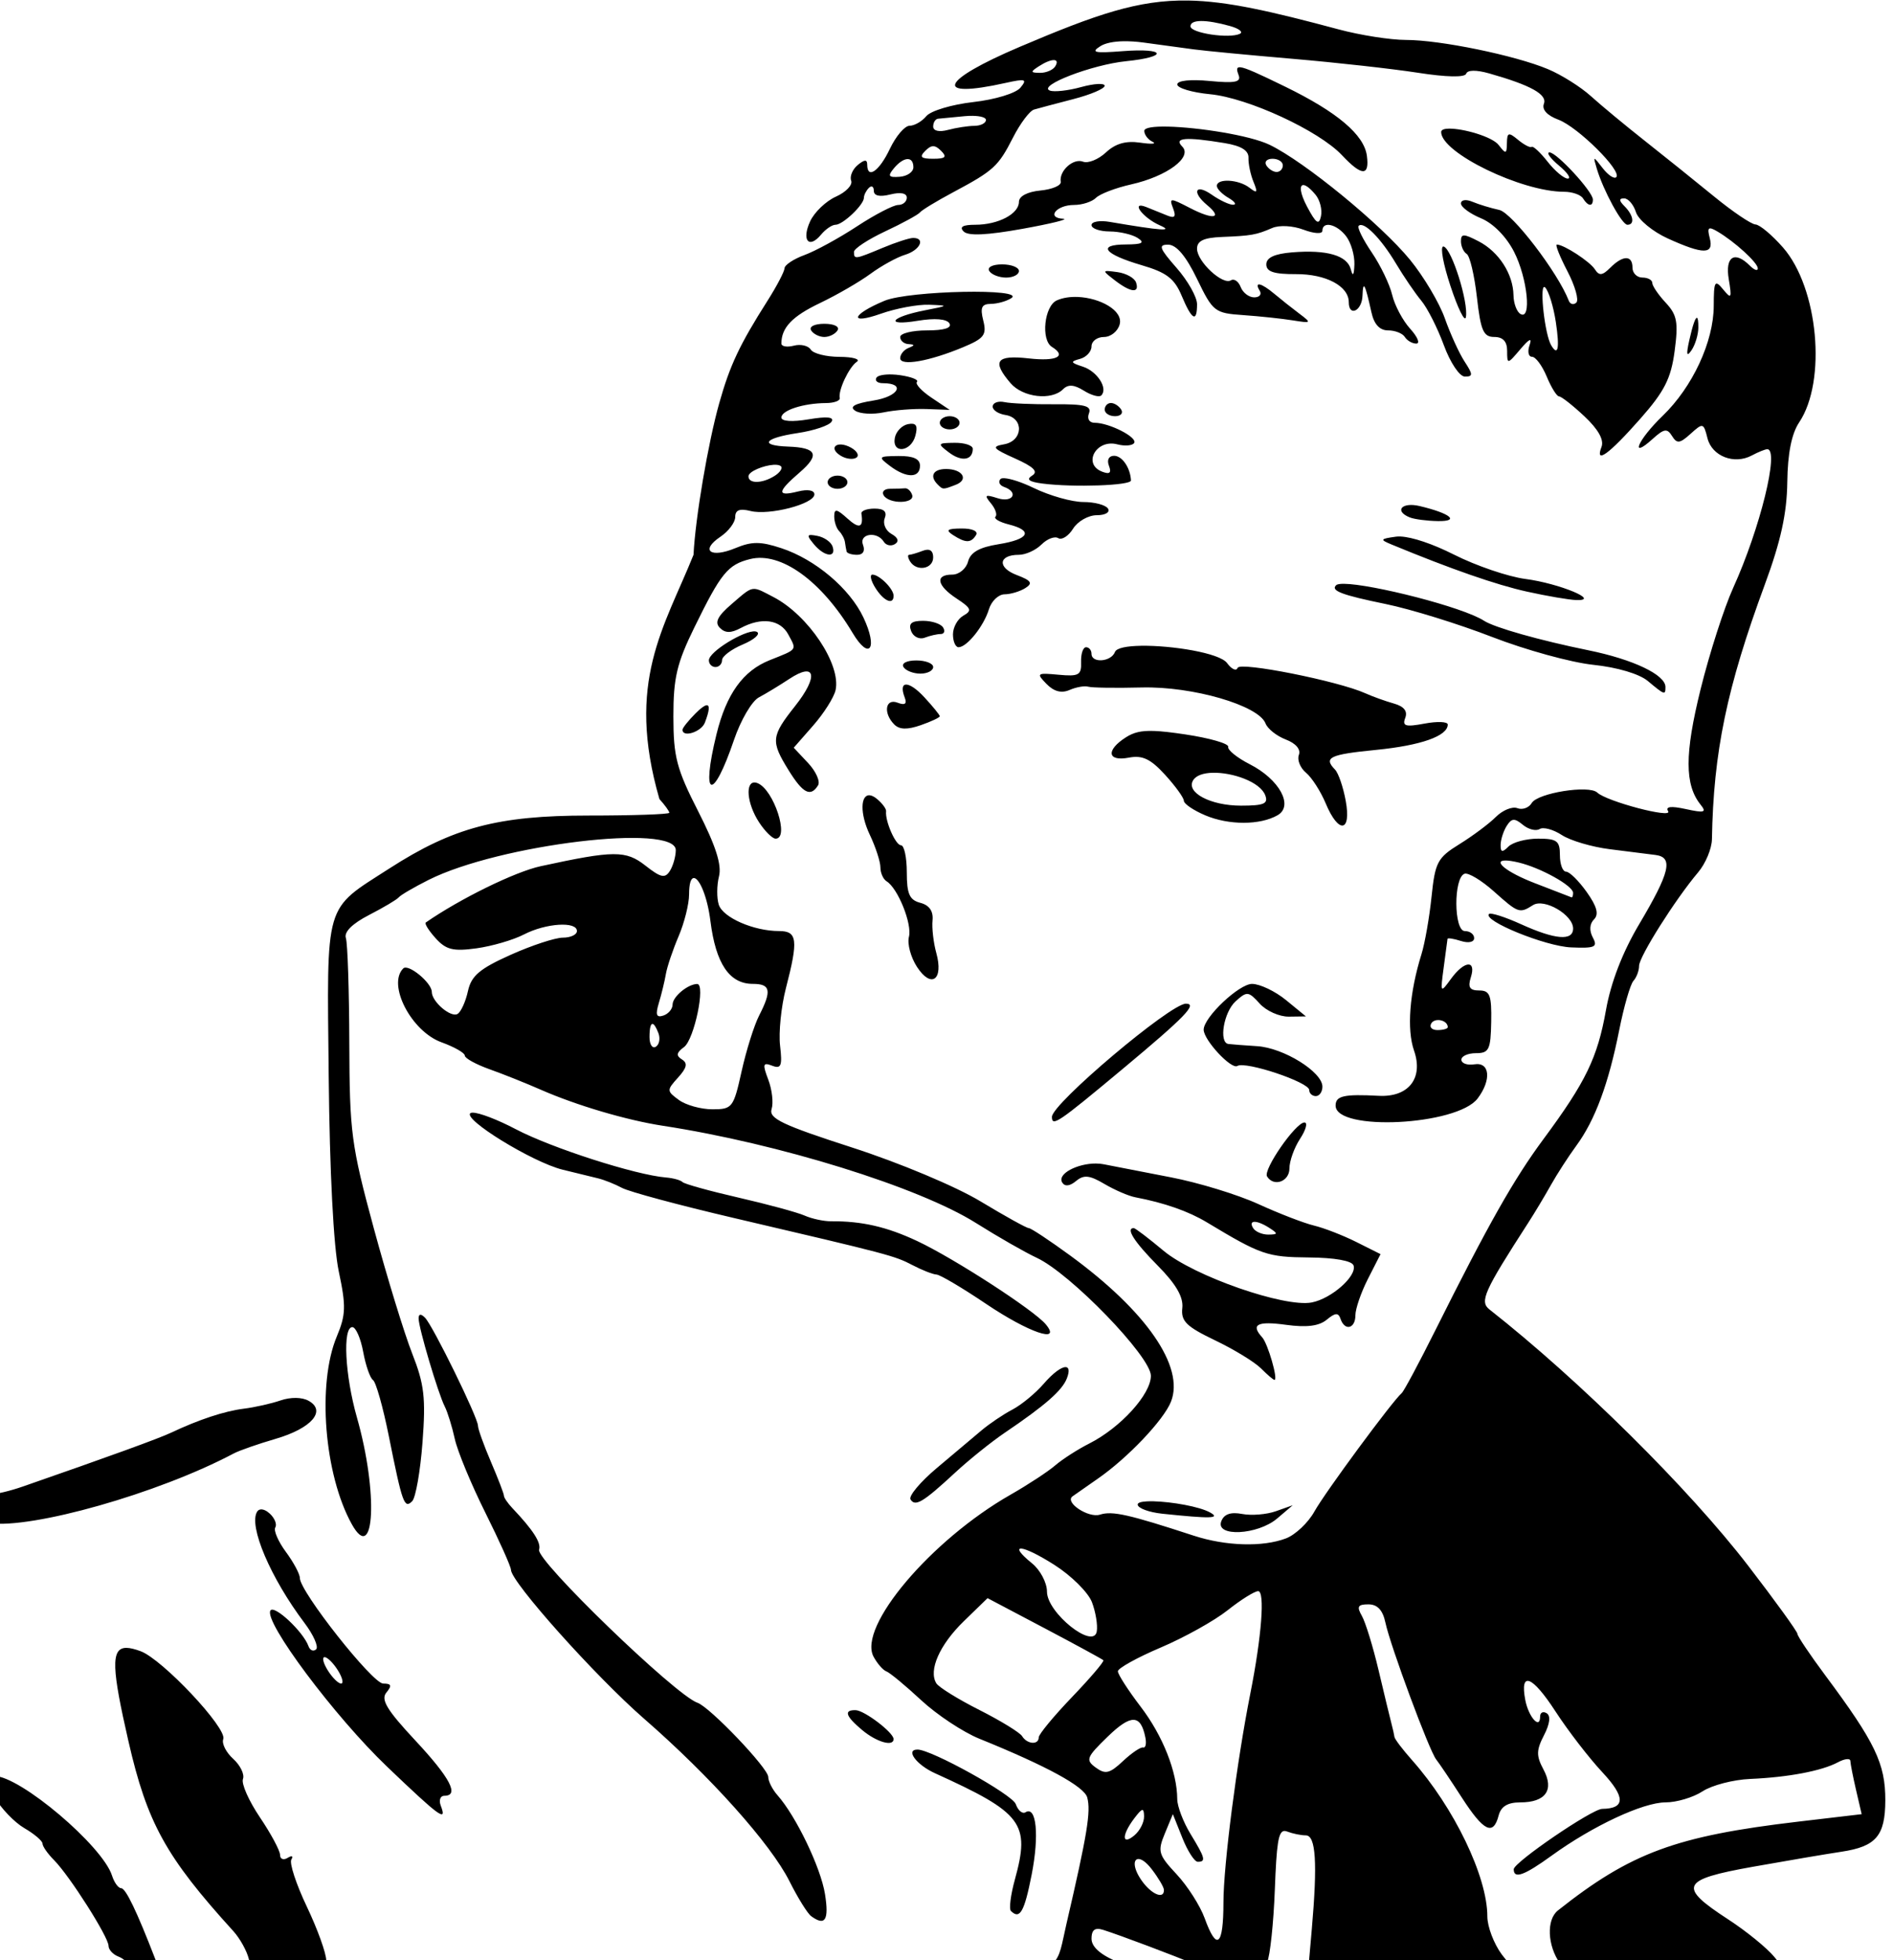 <?xml version="1.0" encoding="UTF-8" standalone="no"?>
<svg
   xmlns:dc="http://purl.org/dc/elements/1.1/"
   xmlns:cc="http://creativecommons.org/ns#"
   xmlns:rdf="http://www.w3.org/1999/02/22-rdf-syntax-ns#"
   xmlns:svg="http://www.w3.org/2000/svg"
   xmlns="http://www.w3.org/2000/svg"
   xmlns:sodipodi="http://sodipodi.sourceforge.net/DTD/sodipodi-0.dtd"
   xmlns:inkscape="http://www.inkscape.org/namespaces/inkscape"
   width="76.04mm"
   height="78.688mm"
   viewBox="0 0 76.04 78.688"
   version="1.1"
   id="svg1608"
   inkscape:version="1.0 (4035a4fb49, 2020-05-01)"
   sodipodi:docname="Man in coat.svg">
  <title
     id="title1652">Man in coat</title>
  <defs
     id="defs1602" />
  <sodipodi:namedview
     id="base"
     pagecolor="#ffffff"
     bordercolor="#666666"
     borderopacity="1.0"
     inkscape:pageopacity="0.0"
     inkscape:pageshadow="2"
     inkscape:zoom="0.37544959"
     inkscape:cx="752.69489"
     inkscape:cy="27.387038"
     inkscape:document-units="mm"
     inkscape:current-layer="layer1"
     inkscape:document-rotation="0"
     showgrid="false"
     inkscape:snap-global="false"
     fit-margin-top="0"
     fit-margin-left="0"
     fit-margin-right="0"
     fit-margin-bottom="0"
     inkscape:window-width="1920"
     inkscape:window-height="1001"
     inkscape:window-x="-9"
     inkscape:window-y="-9"
     inkscape:window-maximized="1" />
  <g
     inkscape:label="Lager 1"
     inkscape:groupmode="layer"
     id="layer1"
     transform="translate(272.332,-12.593)">
    <path
       id="path1624"
       style="fill:#000000;stroke-width:1"
       d="m -847.568,47.602 c -7.568,-0.123 -13.944,2.095 -25.488,7 -12.154,5.164 -13.257,7.943 -2.178,5.482 3.029,-0.673 3.32,-0.577 2.234,0.73 -0.698,0.841 -3.843,1.797 -7.143,2.17 -3.241,0.367 -6.439,1.324 -7.105,2.127 -0.667,0.803 -1.809,1.461 -2.541,1.461 -0.732,0 -2.079,1.575 -2.992,3.5 -1.612,3.397 -3.434,4.657 -3.434,2.377 0,-0.796 -0.418,-0.776 -1.439,0.072 -0.792,0.658 -1.239,1.725 -0.99,2.373 0.249,0.648 -0.79,1.734 -2.309,2.414 -1.519,0.68 -3.28,2.368 -3.916,3.75 -1.32,2.87 -0.188,4.233 1.664,2.002 0.68,-0.819 1.662,-1.488 2.184,-1.488 1.12,0 4.307,-3.031 4.307,-4.096 0,-0.406 0.338,-1.076 0.75,-1.488 0.412,-0.413 0.75,-0.217 0.75,0.436 0,0.765 0.886,0.964 2.5,0.559 1.54,-0.387 2.5,-0.202 2.5,0.48 0,0.61 -0.587,1.109 -1.305,1.109 -0.717,0 -3.53,1.458 -6.25,3.242 -2.72,1.784 -6.295,3.737 -7.945,4.34 -1.65,0.602 -3.014,1.505 -3.033,2.006 -0.018,0.501 -1.176,2.712 -2.574,4.912 -4.24,6.674 -5.694,9.754 -7.316,15.5 -1.691,5.989 -3.637,17.443 -3.906,23 -4.436,11.023 -10.312,19.221 -5.168,37.002 0.824,0.91 1.498,1.844 1.498,2.076 0,0.232 -5.513,0.422 -12.25,0.422 -13.728,0 -20.529,1.806 -30.186,8.02 -9.968,6.414 -9.462,4.686 -9.193,31.48 0.145,14.461 0.732,25.829 1.525,29.559 1.119,5.258 1.079,6.566 -0.303,9.873 -2.999,7.177 -1.897,20.928 2.279,28.426 3.476,6.241 4.011,-4.83 0.781,-16.156 -1.82,-6.382 -2.194,-13.701 -0.699,-13.701 0.525,0 1.265,1.688 1.645,3.75 0.379,2.062 1.05,3.985 1.49,4.273 0.44,0.289 1.519,4.114 2.398,8.5 2.046,10.211 2.346,11.043 3.539,9.85 0.528,-0.528 1.232,-4.542 1.564,-8.918 0.511,-6.734 0.27,-8.8 -1.564,-13.455 -1.192,-3.025 -3.814,-11.575 -5.828,-19 -3.409,-12.568 -3.664,-14.501 -3.703,-28 -0.023,-7.975 -0.257,-15.149 -0.52,-15.941 -0.305,-0.921 0.966,-2.184 3.523,-3.5 2.2,-1.132 4.225,-2.337 4.5,-2.676 0.275,-0.339 2.3,-1.521 4.5,-2.627 10.722,-5.391 37.522,-8.612 37.484,-4.506 -0.008,0.963 -0.413,2.378 -0.9,3.148 -0.73,1.153 -1.38,1.012 -3.688,-0.803 -2.977,-2.342 -4.767,-2.334 -15.896,0.08 -3.877,0.841 -12.205,4.92 -17.41,8.527 -0.226,0.156 0.449,1.233 1.498,2.393 1.576,1.741 2.651,2.005 6.178,1.521 2.348,-0.322 5.59,-1.267 7.203,-2.102 3.323,-1.718 8.031,-2.02 8.031,-0.516 0,0.55 -0.956,1 -2.125,1 -1.169,0 -4.744,1.175 -7.945,2.611 -4.69,2.105 -5.942,3.17 -6.451,5.488 -0.347,1.582 -1.051,3.135 -1.562,3.451 -1.012,0.625 -3.916,-1.839 -3.916,-3.324 0,-1.39 -3.567,-4.325 -4.33,-3.562 -2.45,2.45 1.22,9.532 5.797,11.188 1.943,0.703 3.533,1.608 3.533,2.012 0,0.404 1.688,1.336 3.75,2.07 2.062,0.735 5.55,2.126 7.75,3.094 5.398,2.373 13.038,4.631 18.5,5.467 17.572,2.689 38.829,9.287 47.5,14.744 3.3,2.077 7.436,4.442 9.189,5.256 5.111,2.373 17.311,14.973 17.311,17.879 0,2.815 -4.607,7.873 -9.355,10.271 -1.729,0.873 -4.045,2.36 -5.145,3.305 -1.1,0.944 -4.152,2.945 -6.783,4.445 -12.062,6.879 -23.174,20.012 -20.756,24.531 0.559,1.044 1.437,2.051 1.951,2.236 0.514,0.185 2.882,2.145 5.262,4.355 2.38,2.21 6.351,4.84 8.826,5.842 10.188,4.125 15.908,7.239 16.352,8.904 0.57,2.142 0.006,5.558 -3.172,19.236 -0.704,3.031 -0.849,4.841 -2.088,5.928 h 10.547 c -2.933,-1.074 -4.639,-2.4 -4.639,-3.764 0,-1.011 0.286,-1.485 0.953,-1.494 0.222,-0.003 0.486,0.046 0.797,0.143 2.495,0.778 11.345,4.12 13.623,5.115 h 11.164 c 0.027,-0.061 0.043,-0.112 0.074,-0.178 0.454,-0.962 0.984,-5.949 1.178,-11.08 0.259,-6.847 0.521,-8.785 1.432,-8.836 0.13,-0.007 0.273,0.025 0.432,0.086 0.831,0.319 2.105,0.58 2.83,0.58 1.522,0 1.786,4.154 0.904,14.25 L -829.281,345 h 30.428 c -0.38,-0.376 -0.759,-0.828 -1.174,-1.389 -1.203,-1.628 -2.188,-4.221 -2.188,-5.764 0,-6.044 -5.047,-16.508 -11.42,-23.682 -1.42,-1.598 -2.616,-3.173 -2.658,-3.5 -0.042,-0.327 -0.254,-1.269 -0.473,-2.094 -0.219,-0.825 -1.088,-4.425 -1.932,-8 -0.844,-3.575 -1.985,-7.288 -2.535,-8.25 -0.809,-1.416 -0.619,-1.75 0.99,-1.75 1.362,0 2.173,0.868 2.574,2.75 0.758,3.561 6.655,19.449 7.701,20.75 0.442,0.55 2.184,3.138 3.871,5.75 3.327,5.151 4.776,5.864 5.59,2.75 0.364,-1.391 1.365,-2 3.285,-2 3.851,0 5.177,-1.879 3.516,-4.982 -1.108,-2.071 -1.096,-2.918 0.078,-5.189 0.892,-1.724 1.041,-2.941 0.408,-3.332 -0.548,-0.339 -0.996,-0.111 -0.996,0.504 0,2.034 -1.754,0.076 -2.248,-2.51 -0.847,-4.432 1.037,-3.72 4.578,1.73 1.886,2.903 5.076,7.041 7.088,9.195 3.534,3.784 3.53,5.519 -0.012,5.568 -1.557,0.022 -13.406,8.107 -13.406,9.148 0,1.517 1.59,0.946 5.744,-2.062 6.198,-4.49 13.855,-8.07 17.258,-8.07 1.688,0 4.219,-0.755 5.625,-1.676 1.406,-0.921 4.653,-1.766 7.215,-1.877 5.769,-0.249 10.851,-1.212 13.297,-2.521 1.024,-0.548 1.872,-0.643 1.887,-0.211 0.013,0.432 0.403,2.424 0.869,4.428 l 0.848,3.643 -9.621,1.131 c -18.546,2.182 -25.379,4.707 -36.416,13.449 -1.791,1.418 -1.596,5.347 0.324,8.062 h 33.342 c -0.295,-0.29 -0.548,-0.624 -0.871,-1.018 -1.1,-1.343 -4.243,-3.899 -6.986,-5.682 -7.671,-4.985 -7.188,-6.027 3.703,-7.969 5.106,-0.911 11.171,-1.94 13.477,-2.287 5.225,-0.786 6.612,-2.412 6.631,-7.764 0.018,-5.562 -1.528,-8.785 -9.074,-18.918 -2.338,-3.139 -4.25,-5.984 -4.25,-6.324 0,-0.34 -3.349,-4.972 -7.443,-10.293 -9.007,-11.705 -25.583,-28.116 -39.236,-38.848 -1.528,-1.201 -0.845,-2.725 5.9,-13.166 0.946,-1.464 2.475,-4.01 3.398,-5.66 0.923,-1.65 2.668,-4.35 3.879,-6 2.833,-3.861 4.875,-9.367 6.492,-17.5 0.711,-3.575 1.68,-6.929 2.152,-7.451 0.472,-0.522 0.857,-1.545 0.857,-2.273 0,-1.391 5.487,-10.076 8.963,-14.186 1.12,-1.325 2.059,-3.575 2.082,-5 0.229,-13.232 2.254,-22.971 8.018,-38.59 2.418,-6.553 3.343,-10.767 3.404,-15.5 0.057,-4.365 0.649,-7.344 1.803,-9.066 4.203,-6.276 2.893,-20.401 -2.457,-26.494 -1.661,-1.892 -3.535,-3.46 -4.166,-3.484 -0.63,-0.024 -3.46,-1.937 -6.289,-4.25 -2.829,-2.313 -7.554,-6.107 -10.5,-8.43 -2.946,-2.323 -6.616,-5.363 -8.154,-6.756 -1.538,-1.393 -4.463,-3.233 -6.5,-4.088 -4.989,-2.094 -16.366,-4.432 -21.559,-4.432 -2.324,0 -6.906,-0.719 -10.184,-1.598 -10.322,-2.765 -16.928,-4.277 -22.814,-4.373 z m 1.963,3.104 c 1.036,-0.008 2.533,0.244 4.381,0.758 1.37,0.381 2.044,0.911 1.5,1.176 -1.602,0.779 -7.49,-0.11 -7.49,-1.131 0,-0.528 0.574,-0.795 1.609,-0.803 z m -11.756,3.068 c 0.915,-0.018 1.935,0.045 3.014,0.191 2.547,0.345 5.981,0.811 7.631,1.035 1.65,0.224 8.4,0.868 15,1.432 6.6,0.564 15.146,1.515 18.99,2.113 4.322,0.672 7.11,0.726 7.305,0.143 0.194,-0.583 1.537,-0.599 3.51,-0.039 6.298,1.787 8.81,3.185 8.268,4.598 -0.333,0.869 0.489,1.77 2.197,2.406 2.957,1.101 9.694,7.789 8.773,8.709 -0.31,0.31 -1.234,-0.303 -2.055,-1.363 -1.464,-1.891 -1.482,-1.889 -0.895,0.074 1.001,3.343 3.814,8.5 4.635,8.5 1.153,0 0.933,-1.44 -0.428,-2.801 -0.854,-0.854 -0.874,-1.199 -0.068,-1.199 0.623,0 1.432,0.941 1.797,2.092 0.365,1.151 2.534,2.941 4.818,3.979 5.433,2.467 7.023,2.452 6.367,-0.055 -0.423,-1.619 -0.216,-1.804 1.133,-1.016 2.632,1.539 6.152,4.748 6.152,5.609 0,0.434 -0.539,0.25 -1.199,-0.41 -2.32,-2.32 -3.781,-1.385 -3.203,2.051 0.488,2.904 0.396,3.066 -0.859,1.535 -1.256,-1.531 -1.407,-1.266 -1.418,2.5 -0.016,5.42 -3.21,12.291 -7.744,16.66 -3.741,3.604 -5.1,6.742 -1.516,3.498 1.73,-1.565 2.203,-1.635 2.939,-0.443 0.741,1.199 1.18,1.145 2.818,-0.338 1.867,-1.69 1.965,-1.663 2.551,0.672 0.686,2.734 4.056,4.043 6.727,2.613 0.975,-0.522 2.029,-0.947 2.34,-0.947 1.873,0 -1.081,12.007 -5.166,21 -1.374,3.025 -3.596,9.933 -4.939,15.352 -2.435,9.828 -2.432,14.495 0.018,17.527 0.924,1.144 0.54,1.253 -2.24,0.643 -2.278,-0.5 -3.145,-0.395 -2.699,0.326 0.718,1.162 -9.334,-1.487 -10.748,-2.832 -1.242,-1.182 -9.031,0.063 -9.934,1.588 -0.427,0.721 -1.406,1.072 -2.174,0.777 -0.768,-0.295 -2.235,0.303 -3.26,1.328 -1.025,1.025 -3.504,2.878 -5.51,4.117 -3.34,2.064 -3.696,2.733 -4.238,7.963 -0.325,3.14 -1.013,7.061 -1.527,8.711 -1.816,5.822 -2.248,11.396 -1.129,14.605 1.455,4.173 -0.819,7.09 -5.344,6.852 -5.295,-0.279 -6.543,0.003 -6.543,1.482 0,3.949 18.418,3.027 21.527,-1.078 2.123,-2.803 1.866,-5.552 -0.482,-5.176 -1.075,0.172 -1.965,-0.136 -1.98,-0.686 -0.014,-0.55 0.978,-1 2.205,-1 1.982,0 2.24,-0.529 2.316,-4.75 0.073,-4.033 -0.2,-4.75 -1.816,-4.75 -1.449,0 -1.753,-0.478 -1.27,-2 0.854,-2.692 -0.995,-2.539 -3.02,0.25 -1.595,2.198 -1.62,2.158 -1.094,-1.75 0.296,-2.2 0.557,-4.144 0.576,-4.318 0.021,-0.175 0.937,-0.031 2.037,0.318 1.147,0.364 2,0.179 2,-0.434 0,-0.587 -0.634,-1.066 -1.41,-1.066 -1.69,0 -1.726,-8.124 -0.039,-8.686 0.578,-0.192 2.571,1.009 4.43,2.668 3.721,3.322 3.894,3.382 5.938,2.088 1.705,-1.079 6.082,1.47 6.082,3.543 0,1.921 -2.717,1.697 -7.898,-0.654 -2.419,-1.098 -4.601,-1.793 -4.848,-1.547 -1.009,1.009 8.548,4.899 12.439,5.062 3.635,0.153 4.073,-0.045 3.297,-1.496 -0.561,-1.048 -0.495,-2.076 0.18,-2.75 0.768,-0.768 0.449,-1.956 -1.115,-4.152 -1.205,-1.692 -2.611,-3.076 -3.123,-3.076 -0.513,0 -0.932,-1.125 -0.932,-2.5 0,-2.162 -0.445,-2.5 -3.299,-2.5 -1.815,0 -3.84,0.539 -4.5,1.199 -0.933,0.933 -1.197,0.878 -1.186,-0.25 0.008,-0.797 0.424,-2.097 0.924,-2.887 0.741,-1.171 1.191,-1.2 2.441,-0.162 0.843,0.699 1.988,0.988 2.547,0.643 0.559,-0.345 2.071,0.064 3.359,0.908 1.289,0.844 4.565,1.811 7.279,2.148 2.714,0.337 5.834,0.732 6.934,0.875 2.727,0.355 2.187,2.623 -2.506,10.525 -2.497,4.205 -4.265,8.776 -5.006,12.945 -1.289,7.248 -3.053,10.891 -9.467,19.555 -4.52,6.106 -8.368,12.906 -16.412,29 -2.474,4.95 -4.764,9.225 -5.09,9.5 -1.383,1.168 -11.663,15.101 -13.229,17.93 -0.94,1.698 -2.881,3.533 -4.314,4.078 -3.518,1.338 -9.129,1.172 -13.977,-0.412 -9.896,-3.234 -12.34,-3.782 -14.215,-3.188 -1.745,0.554 -5.376,-1.843 -4.178,-2.758 0.216,-0.165 1.947,-1.374 3.846,-2.688 4.521,-3.128 10.002,-8.894 11.098,-11.676 2.08,-5.28 -3.711,-13.674 -15.258,-22.115 -3.139,-2.295 -5.976,-4.172 -6.305,-4.172 -0.329,0 -3.61,-1.817 -7.291,-4.037 -3.774,-2.276 -12.261,-5.836 -19.461,-8.162 -10.624,-3.432 -12.677,-4.412 -12.227,-5.832 0.298,-0.938 0.072,-2.941 -0.502,-4.451 -0.899,-2.365 -0.819,-2.66 0.584,-2.121 1.364,0.524 1.561,0.03 1.203,-3.031 -0.235,-2.011 0.165,-5.938 0.889,-8.729 1.892,-7.295 1.731,-8.637 -1.035,-8.637 -3.858,0 -8.527,-2.042 -9.148,-4 -0.321,-1.007 -0.304,-2.937 0.035,-4.289 0.436,-1.736 -0.488,-4.625 -3.145,-9.834 -3.285,-6.442 -3.764,-8.264 -3.768,-14.377 -0.004,-5.846 0.521,-8.071 3.18,-13.5 4.043,-8.254 5.071,-9.513 8.455,-10.355 4.637,-1.155 10.812,3.293 15.529,11.188 2.56,4.285 3.88,2.381 1.633,-2.355 -2.084,-4.393 -7.291,-8.784 -12.426,-10.479 -3.161,-1.043 -4.472,-1.045 -6.977,-0.008 -3.775,1.564 -5.364,0.358 -2.27,-1.723 1.238,-0.832 2.25,-2.18 2.25,-2.998 0,-1.054 0.672,-1.319 2.311,-0.908 2.843,0.714 9.689,-1.065 9.689,-2.518 0,-0.633 -1.009,-0.808 -2.5,-0.434 -3.224,0.809 -3.158,0.061 0.25,-2.873 3.122,-2.687 2.646,-3.774 -1.723,-3.93 -4.467,-0.159 -3.673,-1.285 1.449,-2.053 2.462,-0.369 4.769,-1.144 5.127,-1.723 0.439,-0.711 -0.687,-0.825 -3.477,-0.354 -2.482,0.419 -4.127,0.309 -4.127,-0.275 0,-1.088 3.335,-2.169 6.75,-2.189 1.238,-0.008 2.179,-0.351 2.092,-0.764 -0.249,-1.176 1.4,-4.674 2.586,-5.486 0.59,-0.404 -0.589,-0.742 -2.619,-0.75 -2.03,-0.008 -3.992,-0.504 -4.361,-1.102 -0.37,-0.598 -1.523,-0.865 -2.561,-0.594 -1.038,0.271 -1.887,0.121 -1.887,-0.332 0,-2.398 1.64,-4.116 5.84,-6.121 2.563,-1.224 6.01,-3.217 7.66,-4.43 1.65,-1.213 4.013,-2.513 5.25,-2.889 2.259,-0.686 3.15,-2.547 1.219,-2.547 -0.568,0 -2.649,0.675 -4.623,1.5 -4.205,1.757 -4.346,1.776 -4.346,0.609 0,-0.489 2.138,-1.891 4.75,-3.115 2.613,-1.224 4.975,-2.513 5.25,-2.861 0.275,-0.349 2.525,-1.714 5,-3.035 6.198,-3.308 6.871,-3.923 9.119,-8.33 1.085,-2.126 2.513,-4.024 3.176,-4.219 0.663,-0.194 3.343,-0.907 5.955,-1.582 2.612,-0.675 4.75,-1.583 4.75,-2.018 0,-0.434 -1.601,-0.347 -3.559,0.193 -1.958,0.541 -4.095,0.78 -4.75,0.531 -1.92,-0.729 6.384,-3.925 11.559,-4.449 6.495,-0.658 6.044,-2.032 -0.5,-1.523 -4.308,0.335 -4.915,0.198 -3.381,-0.764 0.726,-0.455 1.961,-0.707 3.486,-0.736 z m -10.576,2.85 c 0.478,0 0.614,0.316 0.223,0.949 -0.34,0.55 -1.379,0.992 -2.309,0.984 -1.457,-0.013 -1.484,-0.149 -0.191,-0.984 0.979,-0.633 1.799,-0.949 2.277,-0.949 z m 28.086,1.09 c -0.414,0.052 -0.339,0.476 -0.061,1.203 0.403,1.05 -0.558,1.241 -4.393,0.873 -2.92,-0.281 -4.91,-0.068 -4.91,0.527 0,0.55 2.24,1.216 4.977,1.479 5.741,0.552 16.497,5.522 19.984,9.234 3.008,3.202 4.2,3.227 3.779,0.084 -0.426,-3.179 -4.492,-6.617 -12.377,-10.461 -4.003,-1.952 -5.968,-2.858 -6.791,-2.939 -0.08,-0.008 -0.15,-0.007 -0.209,0 z m -40.352,7.357 c 1.165,0.02 1.988,0.253 1.988,0.617 0,0.486 -0.788,0.89 -1.75,0.898 -0.963,0.007 -2.762,0.284 -4,0.615 -1.35,0.362 -2.25,0.156 -2.25,-0.514 0,-0.614 0.338,-1.145 0.75,-1.18 0.412,-0.035 2.213,-0.209 4,-0.385 0.447,-0.044 0.873,-0.059 1.262,-0.053 z m 29.523,1.631 c -2.102,-0.044 -3.535,0.143 -3.535,0.648 0,0.58 0.562,1.322 1.25,1.648 0.687,0.326 -0.153,0.387 -1.867,0.135 -2.172,-0.319 -3.746,0.13 -5.195,1.48 -1.144,1.066 -2.706,1.696 -3.473,1.402 -1.485,-0.57 -3.654,1.392 -3.379,3.057 0.091,0.55 -1.298,1.14 -3.086,1.312 -1.972,0.19 -3.25,0.865 -3.25,1.715 0,1.826 -3.144,3.473 -6.633,3.473 -1.882,0 -2.441,0.326 -1.746,1.021 0.695,0.695 3.555,0.562 8.951,-0.412 4.361,-0.787 7.114,-1.47 6.119,-1.52 -2.588,-0.128 -1.023,-2.09 1.668,-2.09 1.233,0 2.727,-0.487 3.32,-1.08 0.594,-0.594 2.995,-1.509 5.338,-2.035 5.433,-1.221 9.344,-4.124 7.73,-5.738 -1.336,-1.336 0.557,-1.489 6.432,-0.518 2.526,0.418 3.658,1.12 3.615,2.24 -0.034,0.897 0.308,2.531 0.76,3.631 0.675,1.645 0.565,1.801 -0.617,0.885 -1.636,-1.268 -4.938,-1.446 -4.938,-0.268 0,0.431 0.787,1.242 1.75,1.803 0.962,0.561 1.288,1.032 0.723,1.049 -0.565,0.017 -2.028,-0.669 -3.25,-1.525 -2.485,-1.741 -3.078,-0.4 -0.697,1.576 2.432,2.018 0.952,2.279 -2.578,0.453 -3.046,-1.575 -3.2,-1.573 -2.582,0.037 0.484,1.262 0.26,1.552 -0.854,1.102 -0.831,-0.336 -2.261,-0.913 -3.176,-1.281 -2.52,-1.015 -0.604,1.6 2.018,2.754 2.169,0.954 0.323,0.828 -7.604,-0.521 -1.513,-0.258 -2.75,-0.039 -2.75,0.484 0,0.524 1.237,0.959 2.75,0.967 1.512,0.008 3.425,0.453 4.25,0.986 1.135,0.734 0.696,0.973 -1.809,0.984 -4.419,0.02 -3.29,1.472 2.449,3.15 3.73,1.091 4.936,2.015 6.025,4.615 1.552,3.704 2.334,4.133 2.334,1.283 0,-1.081 -1.397,-3.556 -3.104,-5.5 -2.619,-2.983 -2.814,-3.531 -1.25,-3.514 1.234,0.014 2.69,1.75 4.354,5.189 2.408,4.977 2.666,5.178 7,5.479 2.475,0.172 5.85,0.53 7.5,0.795 2.859,0.459 2.906,0.411 1,-1.02 -1.1,-0.826 -2.793,-2.168 -3.762,-2.982 -2.025,-1.702 -3.142,-1.942 -2.238,-0.48 0.34,0.55 -0.035,1 -0.834,1 -0.799,0 -1.721,-0.705 -2.051,-1.564 -0.33,-0.86 -0.996,-1.32 -1.479,-1.021 -1.254,0.775 -5.137,-2.84 -5.137,-4.783 0,-1.193 1.01,-1.672 3.75,-1.783 4.514,-0.183 5.205,-0.307 7.648,-1.359 1.081,-0.465 3.125,-0.354 4.75,0.26 1.601,0.604 2.852,0.677 2.852,0.164 0,-1.53 2.2,-1.019 3.609,0.838 0.731,0.962 1.29,2.875 1.244,4.25 -0.056,1.664 -0.239,1.915 -0.543,0.75 -0.551,-2.109 -3.642,-3.001 -8.906,-2.57 -2.662,0.218 -3.904,0.798 -3.904,1.82 0,1.114 1.157,1.493 4.5,1.477 4.533,-0.023 8,1.816 8,4.244 0,2.282 1.999,1.349 2.08,-0.971 0.085,-2.416 0.394,-1.843 1.352,2.5 0.405,1.836 1.246,2.75 2.529,2.75 1.057,0 2.199,0.45 2.539,1 0.34,0.55 1.121,1 1.734,1 0.613,0 0.196,-1.013 -0.928,-2.25 -1.124,-1.238 -2.351,-3.546 -2.727,-5.129 -0.375,-1.583 -1.771,-4.483 -3.104,-6.443 -1.332,-1.961 -2.222,-3.767 -1.975,-4.014 0.757,-0.757 3.36,1.869 5.648,5.697 1.196,2.001 2.926,4.539 3.846,5.639 0.919,1.1 2.458,4.137 3.42,6.75 0.979,2.658 2.383,4.75 3.189,4.75 1.241,0 1.236,-0.315 -0.043,-2.268 -0.817,-1.246 -2.165,-4.194 -2.996,-6.549 -0.831,-2.355 -3.209,-6.353 -5.285,-8.887 -4.41,-5.381 -15.98,-14.852 -21.268,-17.406 -2.987,-1.443 -10.854,-2.664 -15.479,-2.762 z m 42.645,0.305 c -0.716,0.013 -1.18,0.169 -1.18,0.518 0,3.141 12.166,9.049 18.635,9.049 1.236,0 2.525,0.45 2.865,1 0.748,1.211 1.5,1.301 1.5,0.18 0,-1.199 -5.519,-7.185 -6.588,-7.146 -0.501,0.018 0.151,0.918 1.449,2 1.3,1.082 1.893,1.967 1.322,1.967 -0.571,0 -1.941,-1.149 -3.045,-2.553 -1.104,-1.403 -2.192,-2.416 -2.418,-2.25 -0.227,0.166 -1.157,-0.315 -2.066,-1.07 -1.438,-1.193 -1.659,-1.128 -1.686,0.5 -0.028,1.673 -0.162,1.704 -1.25,0.289 -0.972,-1.264 -5.391,-2.521 -7.539,-2.482 z m -78.18,2.666 c 0.367,0 0.735,0.233 1.201,0.699 0.933,0.933 0.665,1.201 -1.201,1.201 -1.867,0 -2.133,-0.268 -1.199,-1.201 0.467,-0.467 0.833,-0.699 1.199,-0.699 z m 51.441,1.9 c 0.857,0 1.559,0.45 1.559,1 0,0.55 -0.422,1 -0.939,1 -0.518,0 -1.221,-0.45 -1.561,-1 -0.34,-0.55 0.084,-1 0.941,-1 z m -55.359,0.051 c 0.553,-0.029 0.918,0.381 0.918,1.236 0,0.708 -0.933,1.357 -2.074,1.443 -1.701,0.128 -1.861,-0.104 -0.879,-1.287 0.743,-0.895 1.483,-1.363 2.035,-1.393 z m 60.041,3.932 c 0.377,0.012 1.011,0.472 1.838,1.469 0.663,0.799 1.033,2.261 0.822,3.25 -0.301,1.416 -0.751,1.108 -2.109,-1.451 -1.094,-2.06 -1.179,-3.287 -0.551,-3.268 z m 24.385,2.301 c -0.315,0.045 -0.508,0.212 -0.508,0.488 0,0.542 1.374,1.555 3.053,2.25 1.838,0.761 3.828,2.782 5,5.08 2.042,4.002 2.694,10.478 0.947,9.398 -0.55,-0.34 -1.016,-1.606 -1.035,-2.811 -0.052,-3.23 -2.22,-6.592 -5.273,-8.176 -2.283,-1.184 -2.691,-1.186 -2.691,-0.014 0,0.76 0.392,1.623 0.869,1.918 0.478,0.295 1.174,3.246 1.549,6.559 0.574,5.072 0.99,6.023 2.633,6.023 1.318,0 1.949,0.683 1.949,2.109 0,2.064 0.044,2.059 2.002,-0.25 1.374,-1.621 1.811,-1.811 1.393,-0.609 -0.335,0.962 -0.165,1.75 0.377,1.75 0.542,0 1.545,1.35 2.229,3 0.683,1.65 1.525,3.001 1.871,3.004 0.346,0.003 2.075,1.36 3.842,3.016 2.098,1.967 2.998,3.572 2.592,4.631 h -0.002 c -1.034,2.695 1.12,1.134 5.889,-4.27 3.662,-4.15 4.645,-6.091 5.197,-10.254 0.578,-4.36 0.374,-5.466 -1.354,-7.32 -1.119,-1.201 -2.035,-2.55 -2.035,-2.996 0,-0.446 -0.675,-0.811 -1.5,-0.811 -0.825,0 -1.5,-0.675 -1.5,-1.5 0,-1.922 -1.441,-1.916 -3.371,0.014 -1.191,1.191 -1.685,1.244 -2.32,0.25 -0.764,-1.196 -4.707,-3.764 -5.779,-3.764 -0.274,0 0.452,1.819 1.611,4.043 1.159,2.224 1.764,4.361 1.346,4.75 -0.418,0.389 -0.932,0.257 -1.145,-0.293 -1.64,-4.257 -8.591,-13.324 -10.535,-13.744 -1.269,-0.274 -3.094,-0.83 -4.057,-1.234 -0.49,-0.206 -0.927,-0.283 -1.242,-0.238 z m -3.215,7.008 c -0.437,0.137 0.019,2.646 1.1,5.93 1.136,3.453 2.195,5.604 2.354,4.779 0.422,-2.2 -2.112,-10.289 -3.354,-10.703 -0.037,-0.012 -0.07,-0.015 -0.1,-0.006 z m -66.852,2.709 c -1.451,0 -2.292,0.433 -1.941,1 0.34,0.55 1.491,1 2.559,1 1.068,0 1.941,-0.45 1.941,-1 0,-0.55 -1.151,-1 -2.559,-1 z m 16.139,1.012 c -0.911,-0.058 -0.549,0.241 0.92,1.377 2.44,1.887 3.809,2.039 3.256,0.361 -0.226,-0.688 -1.502,-1.399 -2.834,-1.58 -0.593,-0.08 -1.038,-0.139 -1.342,-0.158 z m 66.033,2.408 c 0.045,-0.006 0.097,0.02 0.156,0.08 0.536,0.55 1.263,2.913 1.615,5.25 0.597,3.966 0.334,5.264 -0.709,3.5 -0.956,-1.616 -1.744,-8.741 -1.062,-8.83 z m -88.084,0.742 c -4.639,0.094 -10.048,0.574 -11.918,1.355 -5.024,2.099 -5.452,3.689 -0.525,1.951 2.291,-0.808 5.573,-1.419 7.291,-1.355 3.028,0.111 3.008,0.139 -0.637,0.846 -5.217,1.012 -6.192,2.426 -1.092,1.584 2.595,-0.428 4.395,-0.285 4.809,0.385 0.429,0.694 -0.769,1.072 -3.398,1.072 -2.232,0 -4.059,0.45 -4.059,1 0,0.55 0.562,1.035 1.25,1.078 1,0.063 1,0.18 0,0.584 -0.688,0.277 -1.25,0.972 -1.25,1.545 0,1.254 4.404,0.485 9.557,-1.668 3.181,-1.329 3.581,-1.86 3.035,-4.035 -0.493,-1.964 -0.246,-2.507 1.141,-2.52 0.973,-0.008 2.364,-0.394 3.092,-0.855 1.211,-0.768 -2.656,-1.061 -7.295,-0.967 z m 17.387,0.773 c -1.124,-0.046 -2.232,0.105 -3.166,0.514 -1.906,0.833 -2.455,5.997 -0.75,7.051 2.302,1.423 0.703,2.22 -3.5,1.746 -4.939,-0.557 -5.644,0.394 -2.777,3.742 1.86,2.172 6.211,2.68 7.961,0.93 0.776,-0.776 1.668,-0.717 3.154,0.211 1.14,0.712 2.328,1.038 2.641,0.725 1.06,-1.06 -0.604,-3.653 -2.797,-4.361 -1.873,-0.605 -1.935,-0.77 -0.432,-1.172 0.962,-0.257 1.75,-1.11 1.75,-1.895 0,-0.785 0.849,-1.426 1.885,-1.426 1.036,0 2.11,-0.867 2.387,-1.926 0.545,-2.085 -2.982,-4 -6.355,-4.139 z m 93.859,3.16 c -0.235,-0.068 -0.65,1.106 -1.164,3.404 -0.49,2.191 -0.398,2.595 0.344,1.5 0.558,-0.825 1.022,-2.364 1.029,-3.418 0.008,-0.959 -0.068,-1.446 -0.209,-1.486 z m -132.275,0.904 c -1.491,0 -2.352,0.431 -2,1 0.34,0.55 1.24,1 2,1 0.76,0 1.66,-0.45 2,-1 0.352,-0.569 -0.509,-1 -2,-1 z m 10.262,7.676 c -1.187,-0.036 -2.151,0.146 -2.363,0.49 -0.283,0.458 0.159,0.834 0.984,0.834 3.482,0 2.395,2.012 -1.416,2.621 -2.87,0.459 -3.722,0.931 -2.797,1.547 0.732,0.487 2.68,0.599 4.33,0.25 1.65,-0.349 4.575,-0.575 6.5,-0.504 l 3.5,0.129 -2.758,-1.848 c -1.517,-1.016 -2.508,-2.095 -2.203,-2.4 0.305,-0.305 -0.837,-0.758 -2.537,-1.008 -0.425,-0.062 -0.845,-0.099 -1.24,-0.111 z m 16.383,4.129 c -0.621,0.019 -1.084,0.283 -1.125,0.695 -0.054,0.55 0.82,1.143 1.941,1.318 2.841,0.445 2.676,3.929 -0.211,4.439 -1.959,0.346 -1.742,0.625 1.672,2.154 2.829,1.267 3.547,1.988 2.576,2.588 -0.943,0.583 -0.472,0.944 1.578,1.207 4.724,0.606 13.442,0.297 13.404,-0.475 -0.092,-1.916 -1.335,-3.732 -2.555,-3.732 -0.804,0 -1.126,0.617 -0.783,1.51 0.415,1.081 0.122,1.337 -1.031,0.895 -3.008,-1.154 -0.9,-4.976 2.285,-4.143 1.156,0.302 2.314,0.207 2.572,-0.211 0.526,-0.852 -3.789,-3.051 -5.984,-3.051 -0.821,0 -1.189,-0.604 -0.873,-1.428 0.437,-1.139 -0.631,-1.417 -5.281,-1.379 -3.206,0.026 -6.591,-0.12 -7.521,-0.324 -0.233,-0.051 -0.457,-0.071 -0.664,-0.065 z m 16.797,0.195 c -0.518,0 -0.941,0.45 -0.941,1 0,0.55 0.703,1 1.561,1 0.857,0 1.279,-0.45 0.939,-1 -0.34,-0.55 -1.041,-1 -1.559,-1 z m -24.441,2 c -0.825,0 -1.5,0.45 -1.5,1 0,0.55 0.675,1 1.5,1 0.825,0 1.5,-0.45 1.5,-1 0,-0.55 -0.675,-1 -1.5,-1 z m -5.896,1.146 c -0.125,0.008 -0.265,0.027 -0.42,0.057 -0.913,0.176 -1.81,1.1 -1.994,2.057 -0.479,2.488 2.46,2.187 3.115,-0.318 0.351,-1.343 0.177,-1.849 -0.701,-1.795 z m 6.646,2.885 c -2.606,0.03 -2.649,0.106 -0.852,1.467 1.911,1.446 3.602,1.184 3.602,-0.559 0,-0.518 -1.238,-0.926 -2.75,-0.908 z m -17.1,0.264 c -1.202,-0.11 -1.664,0.769 -0.168,1.693 0.783,0.484 1.84,0.621 2.35,0.307 0.509,-0.315 0.16,-1.001 -0.777,-1.525 -0.52,-0.291 -1.003,-0.438 -1.404,-0.475 z m 8.6,1.736 c -3.074,0.03 -3.145,0.111 -1.309,1.5 2.5,1.891 4.559,1.877 4.559,-0.031 0,-1.032 -1.014,-1.491 -3.25,-1.469 z m -18.918,1.33 c 0.498,-0.027 0.902,0.039 1.096,0.232 0.283,0.283 -0.148,0.934 -0.957,1.445 -1.871,1.184 -3.971,1.223 -3.971,0.076 0,-0.761 2.337,-1.672 3.832,-1.754 z m 26.109,0.639 c -1.941,0 -2.529,1.077 -1.273,2.332 0.811,0.811 0.792,0.812 2.744,0.062 2.035,-0.781 1.044,-2.395 -1.471,-2.395 z m -16.441,1 c -0.825,0 -1.5,0.45 -1.5,1 0,0.55 0.675,1 1.5,1 0.825,0 1.5,-0.45 1.5,-1 0,-0.55 -0.675,-1 -1.5,-1 z m 25.314,0.396 c -0.305,-0.018 -0.519,0.022 -0.615,0.125 -0.384,0.413 -0.137,0.952 0.551,1.197 2.273,0.812 1.325,2.439 -0.992,1.703 -1.904,-0.604 -2.055,-0.486 -1.008,0.775 0.677,0.817 0.991,1.728 0.695,2.023 -0.296,0.296 0.607,0.826 2.008,1.178 3.772,0.947 3.095,2.257 -1.553,3 -2.912,0.466 -4.251,1.229 -4.617,2.629 -0.284,1.085 -1.363,1.973 -2.398,1.973 -2.654,0 -2.34,1.655 0.693,3.643 2.196,1.439 2.344,1.82 1,2.572 -0.868,0.486 -1.578,1.761 -1.578,2.834 0,1.073 0.381,1.951 0.846,1.951 1.266,0 3.826,-3.198 4.604,-5.75 0.377,-1.238 1.444,-2.258 2.369,-2.266 0.925,-0.008 2.342,-0.433 3.148,-0.943 1.174,-0.743 0.913,-1.137 -1.311,-1.982 -2.97,-1.129 -2.76,-3.059 0.332,-3.059 1.028,0 2.574,-0.704 3.434,-1.564 0.86,-0.86 2.003,-1.292 2.539,-0.961 0.536,0.331 1.548,-0.316 2.248,-1.438 0.7,-1.121 2.317,-2.037 3.592,-2.037 1.291,0 2.043,-0.443 1.699,-1 -0.34,-0.55 -2.023,-1 -3.742,-1 -1.719,0 -5.092,-0.952 -7.494,-2.115 -1.802,-0.872 -3.534,-1.436 -4.449,-1.488 z m -15.09,1.527 c -0.399,0.041 -1.426,0.076 -2.283,0.076 -0.857,0 -1.281,0.45 -0.941,1 0.834,1.35 4.761,1.28 4.309,-0.076 -0.197,-0.591 -0.685,-1.041 -1.084,-1 z m 77.082,2.539 c -2.017,-0.153 -2.678,1.017 -0.557,1.873 0.687,0.277 2.6,0.528 4.25,0.555 3.389,0.055 1.913,-1.166 -2.75,-2.275 -0.339,-0.081 -0.655,-0.13 -0.943,-0.152 z m -81.699,0.537 c -1.159,0 -2.053,0.338 -1.988,0.75 0.339,2.148 -0.318,2.38 -2.119,0.75 -1.627,-1.472 -2,-1.533 -2,-0.322 0,0.819 0.338,1.826 0.75,2.238 0.412,0.412 0.806,1.162 0.875,1.666 0.069,0.504 0.181,1.143 0.25,1.418 0.069,0.275 0.786,0.5 1.594,0.5 0.895,0 1.243,-0.586 0.893,-1.5 -0.653,-1.702 2.131,-2.131 3.148,-0.484 0.345,0.559 1.105,0.721 1.688,0.361 0.674,-0.416 0.482,-0.978 -0.527,-1.543 -0.873,-0.488 -1.333,-1.551 -1.021,-2.361 0.388,-1.011 -0.096,-1.473 -1.541,-1.473 z m 13.203,3.014 c -2.181,0.012 -2.475,0.234 -1.311,0.986 1.921,1.242 2.733,1.242 3.5,0 0.357,-0.577 -0.568,-0.995 -2.189,-0.986 z m -22.797,0.986 c -0.654,-0.02 -0.479,0.337 0.391,1.385 1.586,1.911 3.442,2.149 2.848,0.365 -0.229,-0.688 -1.266,-1.414 -2.303,-1.615 -0.408,-0.079 -0.717,-0.128 -0.936,-0.135 z m 89.336,0.229 c -0.256,-0.012 -0.485,-0.006 -0.686,0.021 -2.428,0.335 -2.487,0.442 -0.664,1.195 9.032,3.732 15.835,6.098 20.5,7.131 3.025,0.67 6.4,1.247 7.5,1.281 3.782,0.118 -2.629,-2.533 -7.736,-3.199 -2.605,-0.34 -7.481,-2.002 -10.836,-3.695 -3.207,-1.619 -6.286,-2.65 -8.078,-2.734 z m -71.746,2.004 c -0.197,0.007 -0.426,0.061 -0.686,0.16 -0.87,0.334 -1.796,0.607 -2.059,0.607 -0.262,0 -0.199,0.45 0.141,1 0.985,1.593 3.5,1.157 3.5,-0.607 0,-0.791 -0.306,-1.182 -0.896,-1.16 z m -8.311,3.768 c -0.445,0 -0.248,0.9 0.439,2 1.262,2.02 2.768,2.673 2.768,1.199 0,-1.039 -2.165,-3.199 -3.207,-3.199 z m 71.463,1.393 c -0.605,-0.005 -1.016,0.06 -1.172,0.209 -0.874,0.834 0.852,1.488 7.523,2.855 3.792,0.777 11.048,3.024 16.127,4.992 5.079,1.968 11.974,3.865 15.324,4.215 3.624,0.379 6.973,1.37 8.268,2.451 2.565,2.142 2.674,2.179 2.674,0.906 0,-1.849 -4.89,-4.176 -11.688,-5.561 -7.369,-1.501 -14.216,-3.435 -15.812,-4.469 -3.211,-2.08 -17.007,-5.562 -21.244,-5.6 z m -89.365,0.771 c -0.853,-0.021 -1.553,0.673 -3.459,2.311 -2.122,1.824 -2.587,2.768 -1.764,3.592 0.813,0.813 1.675,0.82 3.16,0.025 3.157,-1.69 5.992,-1.3 7.219,0.992 1.283,2.398 1.446,2.175 -2.822,3.875 -4.052,1.614 -6.572,5.119 -8.072,11.232 -2.395,9.756 -0.566,10.326 2.662,0.83 1.009,-2.969 2.701,-5.858 3.76,-6.42 1.059,-0.562 3.14,-1.823 4.623,-2.803 3.992,-2.636 4.463,-0.421 0.873,4.111 -3.636,4.591 -3.71,5.317 -0.988,9.721 2.168,3.509 3.342,4.112 4.465,2.295 0.365,-0.591 -0.315,-2.116 -1.51,-3.389 l -2.174,-2.312 2.949,-3.363 c 1.622,-1.849 3.149,-4.261 3.393,-5.361 0.858,-3.875 -4.129,-11.351 -9.404,-14.096 -1.489,-0.775 -2.246,-1.224 -2.91,-1.24 z m 25.582,4.836 c -1.77,0 -2.252,0.412 -1.812,1.557 0.329,0.857 1.252,1.307 2.051,1 0.799,-0.307 1.892,-0.557 2.43,-0.557 0.537,0 0.699,-0.45 0.359,-1 -0.34,-0.55 -1.702,-1 -3.027,-1 z m -25.439,1.602 c -1.634,-0.191 -7.033,3.067 -7.033,4.383 0,0.558 0.45,1.016 1,1.016 0.55,0 1,-0.472 1,-1.049 0,-0.577 1.407,-1.64 3.127,-2.363 1.72,-0.723 2.701,-1.578 2.18,-1.9 -0.073,-0.045 -0.165,-0.073 -0.273,-0.086 z m 58.473,2.18 c -2.124,0.033 -3.714,0.321 -3.953,0.943 -0.576,1.501 -3.553,1.732 -3.553,0.275 0,-0.55 -0.372,-1 -0.828,-1 -0.456,0 -0.794,1.012 -0.75,2.248 0.07,1.977 -0.344,2.208 -3.422,1.92 -3.292,-0.308 -3.399,-0.226 -1.826,1.389 1.126,1.156 2.269,1.456 3.5,0.92 1.005,-0.438 2.276,-0.661 2.826,-0.498 0.55,0.163 4.199,0.217 8.107,0.119 7.725,-0.193 17.723,2.71 18.775,5.453 0.312,0.813 1.694,1.907 3.072,2.432 1.516,0.576 2.299,1.494 1.98,2.324 -0.29,0.754 0.196,1.971 1.078,2.703 0.882,0.732 2.229,2.829 2.994,4.66 1.947,4.659 3.909,4.387 3.025,-0.42 -0.379,-2.062 -1.104,-4.179 -1.611,-4.701 -1.791,-1.845 -0.85,-2.299 6.209,-2.994 6.812,-0.671 10.869,-2.105 10.869,-3.842 0,-0.443 -1.58,-0.507 -3.512,-0.145 -2.894,0.543 -3.409,0.39 -2.928,-0.865 0.39,-1.017 -0.188,-1.74 -1.738,-2.176 -1.277,-0.359 -3.222,-1.059 -4.322,-1.555 -4.122,-1.857 -19.002,-4.814 -19.35,-3.846 -0.193,0.538 -0.913,0.212 -1.598,-0.725 -1.121,-1.533 -8.374,-2.693 -13.047,-2.621 z m -34.064,2.219 c -1.451,0 -2.292,0.433 -1.941,1 0.34,0.55 1.493,1 2.561,1 1.068,0 1.939,-0.45 1.939,-1 0,-0.55 -1.151,-1 -2.559,-1 z m -1.541,3.654 c -0.569,0.008 -0.715,0.659 -0.219,1.953 0.376,0.98 0.047,1.226 -1.07,0.797 -1.871,-0.718 -2.221,1.586 -0.502,3.305 0.778,0.778 1.974,0.808 4,0.102 1.59,-0.554 2.891,-1.165 2.891,-1.357 0,-0.193 -1.057,-1.492 -2.35,-2.887 -1.19,-1.284 -2.181,-1.92 -2.75,-1.912 z m -30.277,3.139 c -0.324,0.051 -0.868,0.452 -1.623,1.207 -1.1,1.1 -2,2.225 -2,2.5 0,1.242 2.852,0.333 3.395,-1.082 0.701,-1.827 0.768,-2.711 0.229,-2.625 z m 67.861,3.891 c -1.992,-0.072 -3.105,0.228 -4.234,0.941 -3.101,1.959 -2.869,3.726 0.406,3.1 2.064,-0.394 3.29,0.186 5.5,2.605 1.564,1.713 2.844,3.485 2.844,3.939 0,0.454 1.463,1.444 3.25,2.199 3.576,1.511 8.31,1.501 10.959,-0.021 2.468,-1.418 0.271,-5.435 -4.223,-7.723 -1.917,-0.976 -3.39,-2.166 -3.271,-2.645 0.118,-0.479 -2.807,-1.321 -6.5,-1.873 -2.023,-0.302 -3.535,-0.48 -4.73,-0.523 z m 8.887,6.334 c 3.013,-0.074 7.182,1.375 7.961,3.404 0.493,1.284 -0.188,1.578 -3.672,1.578 -4.631,0 -8.397,-1.999 -7.254,-3.85 0.465,-0.752 1.595,-1.099 2.965,-1.133 z m -69.34,1.48 c -1.549,-0.195 -1.298,3.165 0.584,6.037 0.888,1.356 2.013,2.465 2.5,2.465 2.155,0 -0.286,-7.468 -2.75,-8.414 -0.119,-0.046 -0.231,-0.075 -0.334,-0.088 z M -895.857,168 c -1.354,-0.087 -1.509,2.731 0.033,5.98 0.886,1.866 1.609,4.087 1.609,4.934 0,0.847 0.422,1.801 0.938,2.119 1.719,1.062 3.893,6.469 3.385,8.414 -0.276,1.056 0.28,3.115 1.236,4.574 2.166,3.306 4.039,1.939 2.914,-2.127 -0.429,-1.553 -0.687,-3.776 -0.572,-4.941 0.138,-1.401 -0.487,-2.303 -1.846,-2.658 -1.65,-0.432 -2.055,-1.34 -2.055,-4.629 0,-2.252 -0.397,-4.094 -0.883,-4.094 -0.82,0 -2.428,-3.674 -2.256,-5.154 0.042,-0.36 -0.58,-1.199 -1.381,-1.863 -0.434,-0.36 -0.811,-0.535 -1.123,-0.555 z m 96.398,9.881 c 0.45,0.002 1.109,0.096 1.994,0.307 3.358,0.8 8.25,3.528 8.25,4.6 0,0.431 -0.112,0.733 -0.25,0.672 -0.138,-0.061 -2.613,-1.018 -5.5,-2.125 -4.474,-1.716 -6.445,-3.462 -4.494,-3.453 z m -123.1,2.662 c 0.055,-0.011 0.112,-0.008 0.172,0.008 0.795,0.214 1.941,2.813 2.406,6.506 0.813,6.453 2.879,9.516 6.422,9.516 2.698,0 2.9,1.013 0.961,4.799 -0.761,1.485 -1.956,5.289 -2.658,8.451 -1.223,5.513 -1.406,5.75 -4.426,5.75 -1.732,0 -4.018,-0.635 -5.078,-1.41 -1.86,-1.36 -1.865,-1.48 -0.127,-3.4 1.344,-1.485 1.493,-2.183 0.586,-2.744 -0.917,-0.567 -0.839,-1.028 0.314,-1.871 1.553,-1.136 3.315,-9.589 1.992,-9.561 -1.439,0.031 -3.721,1.941 -3.721,3.115 0,0.662 -0.629,1.413 -1.4,1.67 -1.061,0.354 -1.227,-0.111 -0.68,-1.916 0.397,-1.311 0.876,-3.283 1.064,-4.383 0.188,-1.1 1.057,-3.674 1.93,-5.719 0.873,-2.045 1.586,-4.896 1.586,-6.334 0,-1.634 0.27,-2.397 0.656,-2.477 z m 84.684,16.033 c -1.974,-0.005 -7.34,5.067 -7.34,6.938 0,1.561 4.182,6.063 5.104,5.494 1.243,-0.768 10.896,2.46 10.896,3.645 0,0.506 0.45,0.92 1,0.92 0.55,0 1,-0.646 1,-1.434 0,-2.228 -5.882,-5.874 -9.887,-6.129 -1.987,-0.126 -3.951,-0.277 -4.363,-0.334 -1.488,-0.207 -0.709,-4.831 1.088,-6.457 1.72,-1.557 1.955,-1.536 3.656,0.344 0.999,1.104 2.985,1.992 4.412,1.973 l 2.594,-0.035 -3,-2.459 c -1.65,-1.352 -3.972,-2.462 -5.16,-2.465 z m -10.033,2.996 c -2.349,0 -20.307,15.162 -20.307,17.145 0,1.543 0.887,0.942 10.746,-7.277 9.435,-7.866 11.375,-9.867 9.561,-9.867 z m 38.242,2.48 c 0.702,-0.003 1.451,0.418 1.451,1.078 0,0.243 -0.701,0.441 -1.559,0.441 -0.858,0 -1.277,-0.459 -0.932,-1.018 0.214,-0.346 0.618,-0.5 1.039,-0.502 z m -119.078,0.588 c 0.23,0.032 0.532,0.494 0.879,1.398 0.31,0.807 0.133,1.734 -0.393,2.059 -0.526,0.325 -0.957,-0.334 -0.957,-1.467 0,-1.358 0.176,-2.031 0.471,-1.99 z m -27.27,13.443 c -0.144,-7.9e-4 -0.253,0.02 -0.322,0.062 -1.366,0.844 9.37,7.447 13.941,8.574 2.024,0.499 4.438,1.09 5.365,1.311 0.927,0.221 2.571,0.875 3.654,1.455 1.083,0.58 8.652,2.616 16.816,4.525 23.788,5.563 24.469,5.742 27.221,7.178 1.443,0.753 3.073,1.392 3.623,1.42 0.55,0.028 3.925,2.022 7.5,4.432 6.464,4.357 11.551,6.102 9.07,3.113 -1.779,-2.144 -13.927,-10.008 -19.488,-12.617 -4.618,-2.167 -8.401,-3.033 -13.082,-2.998 -1.1,0.008 -2.9,-0.383 -4,-0.867 -1.1,-0.485 -5.6,-1.706 -10,-2.715 -4.4,-1.009 -8.225,-2.07 -8.5,-2.359 -0.275,-0.289 -1.4,-0.6 -2.5,-0.691 -4.634,-0.384 -17.32,-4.459 -22.756,-7.309 -2.82,-1.478 -5.538,-2.508 -6.543,-2.514 z m 126.074,1.488 c -1.33,0 -6.295,7.158 -5.668,8.172 1.01,1.635 3.393,0.787 3.393,-1.207 0,-1.119 0.727,-3.144 1.615,-4.5 0.888,-1.356 1.186,-2.465 0.66,-2.465 z m -31.58,6.217 c -2.806,-0.025 -5.947,1.564 -5.133,2.881 0.395,0.639 1.147,0.557 2.092,-0.227 1.18,-0.98 2.043,-0.892 4.297,0.439 1.551,0.916 3.66,1.826 4.686,2.021 4.42,0.843 8.063,2.119 10.863,3.805 8.178,4.923 9.151,5.259 15.418,5.311 3.939,0.032 6.565,0.5 6.803,1.213 0.534,1.602 -3.353,5.035 -6.348,5.607 -4.13,0.789 -17.857,-3.996 -22.438,-7.822 -2.268,-1.895 -4.306,-3.445 -4.529,-3.445 -1.261,0 0.066,2.081 3.607,5.658 2.796,2.824 3.934,4.78 3.75,6.447 -0.22,1.997 0.603,2.809 4.959,4.895 2.872,1.375 6.004,3.287 6.963,4.25 0.959,0.962 1.881,1.75 2.049,1.75 0.589,0 -1.003,-5.512 -1.863,-6.451 -1.786,-1.949 -0.746,-2.494 3.615,-1.896 3.118,0.427 4.997,0.192 6.162,-0.77 1.304,-1.077 1.77,-1.105 2.098,-0.133 0.635,1.886 2.254,1.499 2.254,-0.539 0,-0.984 0.858,-3.471 1.906,-5.527 l 1.906,-3.74 -3.656,-1.83 c -2.011,-1.007 -4.904,-2.131 -6.432,-2.498 -1.527,-0.367 -5.326,-1.833 -8.441,-3.258 -3.115,-1.425 -9.065,-3.245 -13.223,-4.045 -4.158,-0.8 -8.746,-1.691 -10.195,-1.98 -0.375,-0.075 -0.769,-0.112 -1.17,-0.115 z m 24.027,8.834 c 0.478,0 1.298,0.316 2.277,0.949 1.293,0.835 1.268,0.971 -0.189,0.984 -0.93,0.008 -1.971,-0.434 -2.311,-0.984 -0.391,-0.633 -0.255,-0.949 0.223,-0.949 z m -126.473,14.078 c -0.164,0.02 -0.25,0.205 -0.25,0.555 0,1.414 2.957,11.368 3.965,13.348 0.429,0.843 1.115,3.055 1.523,4.914 0.408,1.859 2.49,6.882 4.627,11.164 2.137,4.282 3.885,8.18 3.885,8.66 0,1.821 12.814,16.145 20.17,22.549 10.08,8.775 19.21,18.977 22.047,24.631 1.256,2.503 2.733,4.881 3.283,5.285 2.129,1.565 2.732,0.607 2.1,-3.346 -0.641,-4.009 -4.39,-11.802 -7.199,-14.969 -0.77,-0.868 -1.4,-2.116 -1.4,-2.771 0,-1.325 -8.846,-10.591 -10.729,-11.238 -3.335,-1.146 -24.533,-21.623 -24.01,-23.193 0.347,-1.041 -0.905,-2.987 -4.047,-6.293 -0.707,-0.744 -1.282,-1.589 -1.279,-1.877 0.003,-0.288 -0.881,-2.59 -1.965,-5.117 -1.083,-2.528 -1.971,-4.996 -1.971,-5.486 0,-1.234 -6.845,-15.189 -8.033,-16.377 -0.311,-0.311 -0.553,-0.458 -0.717,-0.438 z m 97.824,7.93 c -0.64,-0.012 -1.887,0.866 -3.33,2.535 -1.234,1.427 -3.369,3.186 -4.744,3.906 -1.375,0.72 -3.482,2.139 -4.682,3.154 -1.2,1.015 -4.239,3.572 -6.754,5.684 -2.515,2.112 -4.313,4.258 -3.998,4.768 0.712,1.152 1.913,0.43 6.764,-4.061 2.107,-1.95 5.495,-4.67 7.527,-6.045 6.138,-4.152 8.715,-6.411 9.414,-8.25 0.431,-1.133 0.301,-1.682 -0.197,-1.691 z m -116.668,4.67 c -0.747,-0.01 -1.561,0.116 -2.33,0.379 -1.417,0.485 -3.926,1.048 -5.576,1.252 -2.897,0.358 -6.831,1.656 -11,3.627 -1.863,0.881 -9.454,3.637 -22.438,8.146 -2.036,0.707 -3.962,1.155 -5.133,1.24 v 4.322 c 6.416,0.911 25.558,-4.462 37.07,-10.564 0.825,-0.437 3.682,-1.433 6.348,-2.211 5.421,-1.583 7.714,-4.228 4.986,-5.754 -0.502,-0.281 -1.181,-0.427 -1.928,-0.438 z m 130.025,15.66 c -0.388,-0.01 -0.746,-0.006 -1.061,0.012 -0.838,0.047 -1.371,0.197 -1.371,0.477 0,0.55 1.688,1.179 3.75,1.395 7.304,0.764 8.854,0.726 7.25,-0.178 -1.621,-0.914 -5.851,-1.634 -8.568,-1.705 z m 21.068,0.6 -2.551,0.904 c -1.403,0.498 -3.7,0.685 -5.107,0.416 -1.743,-0.333 -2.752,0.019 -3.168,1.102 -0.926,2.413 5.509,2.097 8.467,-0.416 z m -156.426,0.631 c -0.231,0.022 -0.422,0.135 -0.551,0.344 -1.327,2.146 2.029,10.025 7.178,16.852 1.376,1.824 2.169,3.624 1.764,4 -0.406,0.376 -0.927,0.161 -1.156,-0.479 -0.789,-2.198 -5.199,-6.322 -5.771,-5.396 -1.028,1.663 9.724,16.043 17.674,23.639 8.029,7.671 9.129,8.471 8.15,5.922 -0.317,-0.825 -0.076,-1.5 0.533,-1.5 2.32,0 0.898,-2.707 -4.406,-8.393 -4.311,-4.62 -5.253,-6.185 -4.369,-7.25 0.87,-1.049 0.759,-1.357 -0.488,-1.357 -1.621,0 -12.631,-13.937 -12.631,-15.988 0,-0.602 -0.952,-2.382 -2.117,-3.957 -1.165,-1.575 -1.887,-3.246 -1.605,-3.711 0.282,-0.465 -0.09,-1.402 -0.828,-2.084 -0.494,-0.457 -0.99,-0.677 -1.375,-0.641 z m 115.293,5.932 c 0.693,0.045 2.485,0.871 4.977,2.451 2.585,1.639 5.161,4.193 5.725,5.674 0.563,1.481 0.891,3.473 0.729,4.428 -0.48,2.822 -7.547,-2.82 -7.547,-6.025 0,-1.352 -1.019,-3.283 -2.266,-4.293 -1.905,-1.542 -2.31,-2.279 -1.617,-2.234 z m 35.895,6.449 c 1.053,0 0.528,6.884 -1.184,15.5 -2.055,10.343 -4.078,26.053 -4.078,31.674 0,6.592 -1.013,7.442 -2.842,2.385 -0.684,-1.892 -2.598,-4.892 -4.254,-6.664 -2.767,-2.962 -2.913,-3.46 -1.791,-6.168 l 1.221,-2.947 1.441,3.609 c 0.792,1.986 1.841,3.611 2.332,3.611 1.28,0 1.135,-0.555 -1.104,-4.227 -1.098,-1.801 -2.002,-4.173 -2.006,-5.273 -0.019,-4.119 -2.187,-9.597 -5.537,-13.986 -1.903,-2.493 -3.461,-4.91 -3.461,-5.373 0,-0.463 2.93,-2.086 6.51,-3.607 3.58,-1.521 8.141,-4.064 10.137,-5.65 1.996,-1.586 4.073,-2.883 4.615,-2.883 z m -41.018,1.061 8.625,4.547 c 4.743,2.502 8.761,4.688 8.93,4.857 0.169,0.169 -1.967,2.678 -4.746,5.576 -2.779,2.898 -5.053,5.649 -5.053,6.113 0,1.18 -1.751,1.056 -2.514,-0.178 -0.348,-0.562 -3.266,-2.351 -6.486,-3.977 -3.22,-1.625 -6.154,-3.442 -6.521,-4.035 -1.218,-1.97 0.496,-5.843 4.154,-9.396 z m -130.527,7.531 c -2.448,-0.016 -2.169,3.352 0.295,14.119 2.84,12.411 5.674,17.542 15.902,28.789 1,1.1 2.062,3.013 2.359,4.25 0.061,0.256 0.109,0.477 0.141,0.678 h 11.627 c -0.022,-0.149 -0.041,-0.301 -0.041,-0.48 0,-1.087 -1.324,-4.755 -2.941,-8.152 -1.618,-3.397 -2.673,-6.61 -2.346,-7.141 0.328,-0.531 0.076,-0.642 -0.559,-0.25 -0.635,0.392 -1.154,0.189 -1.154,-0.451 0,-0.64 -1.374,-3.201 -3.055,-5.691 -1.681,-2.49 -2.837,-5.101 -2.568,-5.801 0.269,-0.7 -0.396,-2.075 -1.479,-3.055 -1.082,-0.979 -1.761,-2.324 -1.506,-2.988 0.628,-1.637 -9.237,-12.119 -12.539,-13.324 -0.862,-0.315 -1.572,-0.498 -2.137,-0.502 z m 30.035,1.408 c 0.422,0 1.329,0.9 2.016,2 0.687,1.1 0.905,2 0.482,2 -0.422,0 -1.331,-0.9 -2.018,-2 -0.687,-1.1 -0.903,-2 -0.48,-2 z m 80.498,8.033 c -1.847,-0.049 -1.529,0.912 1,3.021 2.183,1.821 4.75,2.554 4.75,1.355 0,-0.982 -4.413,-4.341 -5.75,-4.377 z m 42.129,1.465 c 0.896,0.023 1.439,0.917 1.789,2.686 0.183,0.926 0.032,1.601 -0.336,1.5 -0.368,-0.101 -1.747,0.826 -3.062,2.062 -2.011,1.889 -2.669,2.046 -4.121,0.984 -1.583,-1.157 -1.43,-1.55 1.814,-4.695 1.768,-1.714 3.02,-2.56 3.916,-2.537 z m -32.752,4.502 c -1.871,0 -0.181,2.302 2.623,3.574 13.312,6.037 14.484,7.594 12.135,16.121 -0.638,2.308 -0.908,4.446 -0.604,4.75 1.352,1.352 2.037,0.162 3.146,-5.479 1.174,-5.967 0.73,-10.491 -0.928,-9.467 -0.471,0.291 -1.136,-0.266 -1.479,-1.236 -0.514,-1.457 -12.784,-8.264 -14.895,-8.264 z m -139.934,4.004 c -0.32,-7.6e-4 -0.561,0.011 -0.764,0.035 v 1.732 c 0.207,0.391 0.424,0.792 0.764,1.385 0.994,1.736 3.042,3.873 4.551,4.75 1.509,0.877 2.747,1.931 2.75,2.344 0,0.412 0.793,1.541 1.756,2.508 2.339,2.35 8.25,11.645 8.25,12.973 0,0.581 0.675,1.314 1.5,1.631 0.605,0.232 1.123,0.656 1.359,1.066 h 4.533 c -0.108,-0.2 -0.207,-0.424 -0.305,-0.678 -2.807,-7.266 -4.483,-10.75 -5.172,-10.75 -0.429,0 -1.052,-0.855 -1.383,-1.898 -1.434,-4.519 -13.924,-15.089 -17.84,-15.098 z m 173.979,5.156 c 0.217,-0.045 0.284,0.283 0.297,0.967 h -0.002 c 0.018,0.895 -0.644,2.188 -1.469,2.873 -1.921,1.596 -1.94,-0.034 -0.029,-2.561 0.617,-0.815 0.986,-1.234 1.203,-1.279 z m -0.576,7.418 c 0.464,-0.015 1.186,0.444 2.025,1.535 1.009,1.312 1.846,2.724 1.857,3.137 0.045,1.508 -1.904,0.692 -3.379,-1.414 -1.329,-1.897 -1.277,-3.233 -0.504,-3.258 z"
       transform="scale(0.265)"
       sodipodi:nodetypes="ssssssssssssssssssssssscssccssssssssssssscssssssscsssssssssssssssssssssssssssssssccsssccssssscccsssscsssssssssssssscsssssssccccsccsssscssssssssssscssssssssssssssssssssssssssssssssssssssssssssssssscssssssssssssssscscsssscsssssssssscsssssscsssssssssscssssssssssssssssscsscsssscssssssssssssssscsssssssssssssssscssssssssssssssssssssssssssssssssssssssssssssssssssssscsssssscscssssssssssssssssssssccssssssssssssssssssssssssscssssssscssssssssssssssssssssssscssscssscsscsssssccssssssssssscssssssssssssssssssssssssssssssssssssssssssssssssssssssssscsssssssssscscccsssssssssscsssscssssssssssssssssscssssscsssssssssssssssssssssssssssssssssssssscssssssscssssscsssscssscsssssssssssscsscsssssssssssssssscsssssssssssssssssssscsssssssscsccssssssssssssssssssscsssssssssssssscsssssssssssssssssssssssssssssssssssssssssssssssssssssssssssssssssssssssssssssssssssscsssssssssccscsssssssssssssssssssssssssssssssssssssssssssscssssssssssssscccsssssssssssssssssscsssssssssssssssscsssssssssccssssssssssccssccscssssssssssssssssssssssssssssccsscsssssccssssscccssssccsssssssscssssssssscccssssssssssssssssssssssssssscsssscccscsssscssscccscssscccssssscs" />
  </g>
</svg>
